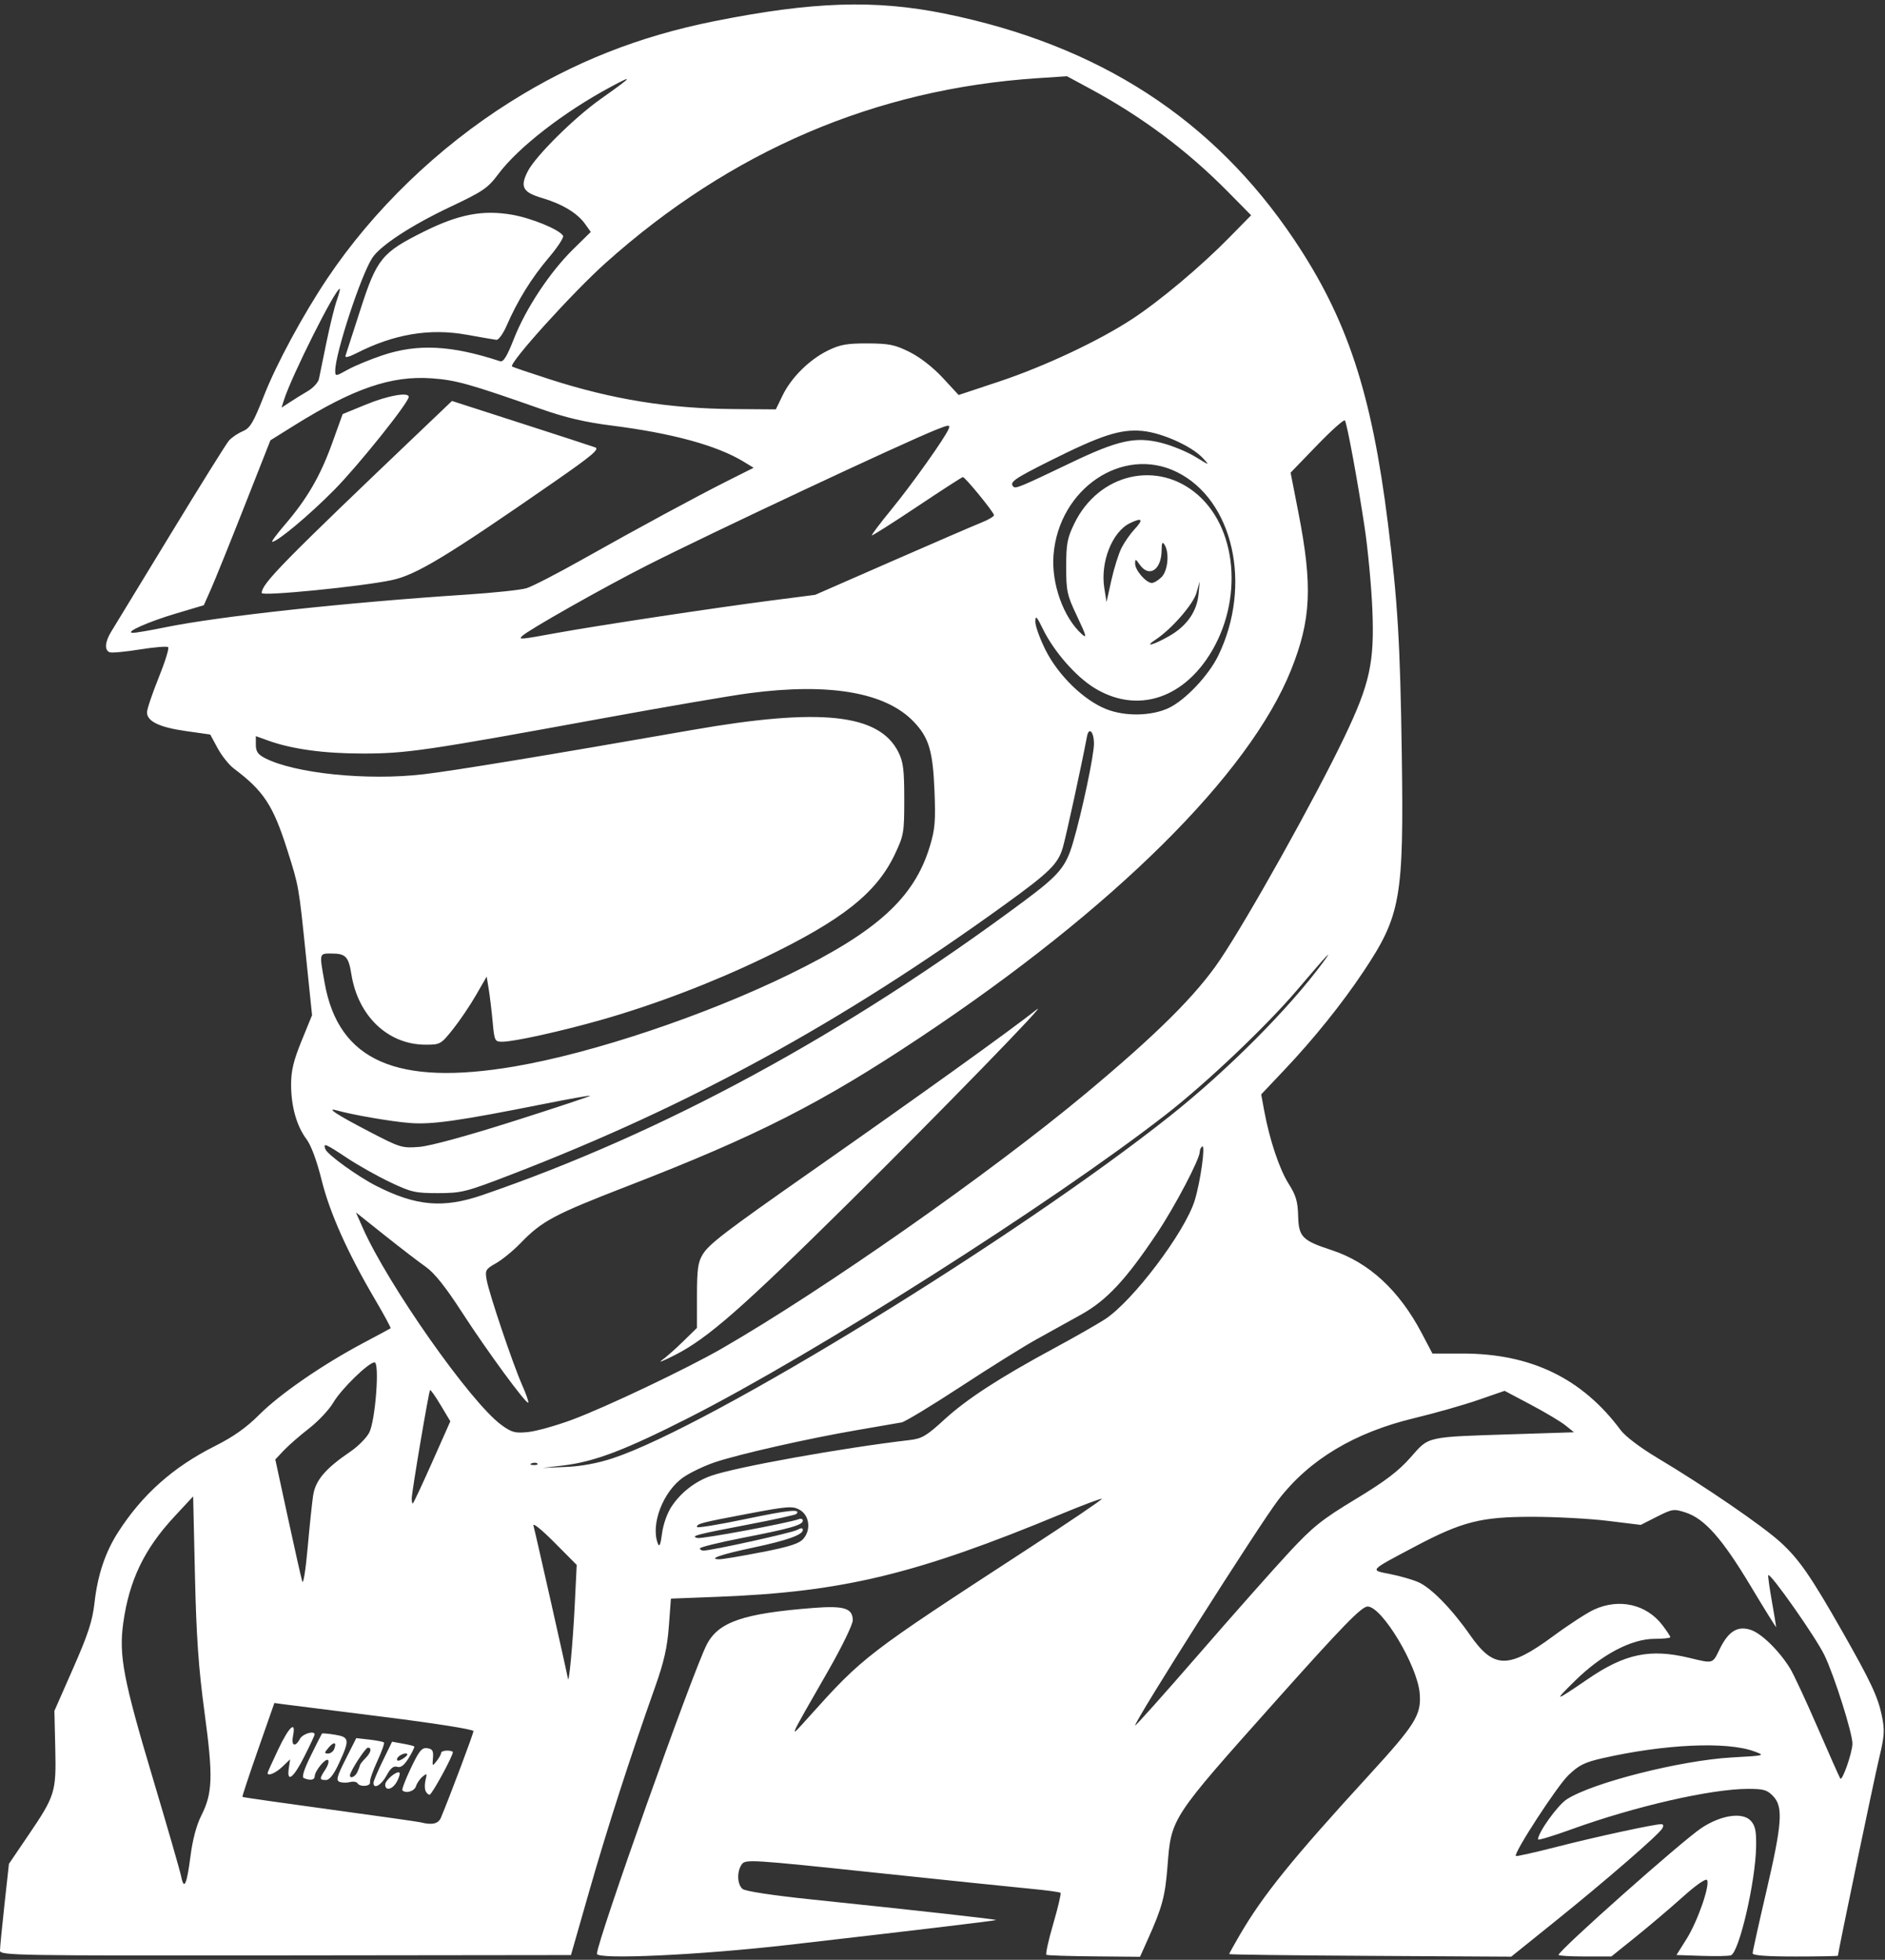 <?xml version="1.0" encoding="UTF-8" standalone="no"?><svg xmlns="http://www.w3.org/2000/svg" xmlns:xlink="http://www.w3.org/1999/xlink" fill="#ffffff" height="176.3" preserveAspectRatio="xMidYMid meet" version="1" viewBox="-0.0 -0.4 169.6 176.3" width="169.6" zoomAndPan="magnify"><rect x="-0.0" y="-0.4" width="169.6" height="176.3" fill="#333333" stroke="none"/><g id="change1_1"><path d="m3694.43 2402.439c0-.257.181-2.116.402-4.131l.402-3.663 1.707-2.514c2.459-3.62 2.553-3.921 2.461-7.89l-.078-3.354 1.688-3.836c1.353-3.075 1.735-4.247 1.922-5.903.28-2.484.966-4.533 2.115-6.324 2.185-3.405 4.957-5.871 8.728-7.765 1.663-.835 2.821-1.656 4.005-2.841 1.848-1.848 5.685-4.49 9.322-6.42 1.31-.695 2.421-1.292 2.469-1.328.048-.036-.571-1.185-1.377-2.554-2.482-4.217-4.094-7.817-4.83-10.784-.425-1.716-.943-3.117-1.354-3.665-.892-1.189-1.391-2.954-1.391-4.919 0-1.249.216-2.151.942-3.933l.943-2.312-.551-5.352c-.649-6.301-.635-6.221-1.659-9.453-1.29-4.073-2.127-5.353-4.829-7.384-.433-.326-1.088-1.147-1.455-1.825l-.667-1.233-2.193-.311c-2.385-.338-3.496-.874-3.496-1.685 0-.286.47-1.682 1.044-3.103.574-1.421.961-2.663.86-2.76-.101-.097-1.25 0-2.552.207-1.302.211-2.522.324-2.712.251-.486-.186-.426-.94.148-1.869.27-.436 2.663-4.366 5.319-8.731s5.024-8.162 5.263-8.437c.239-.275.792-.651 1.229-.836.682-.289.957-.75 1.947-3.261 1.12-2.841 3.507-7.253 5.673-10.485 4.142-6.179 9.952-11.786 16.457-15.881 5.69-3.582 11.565-5.907 18.369-7.269 8.821-1.766 14.45-1.952 20.703-.685 13.871 2.812 24.182 9.48 31.472 20.352 4.772 7.118 6.965 13.759 8.434 25.545.877 7.035 1.096 10.674 1.242 20.668.19 13.027-.079 14.555-3.454 19.622-1.911 2.869-4.469 6.05-7.092 8.821l-2.103 2.222.275 1.488c.482 2.607 1.367 5.246 2.2 6.559.649 1.023.816 1.587.849 2.869.049 1.905.359 2.223 3.022 3.095 3.346 1.096 6.073 3.614 8.106 7.483l.955 1.817h2.721c6.151 0 10.765 2.238 14.221 6.896.41.552 1.779 1.587 3.307 2.499 4.235 2.527 9.449 6.099 11.089 7.598 1.647 1.505 2.725 3.063 5.54 8.011 2.562 4.504 3.208 5.88 3.559 7.587.269 1.308.236 1.802-.252 3.836-.445 1.853-3.703 17.466-3.703 17.744 0 .038-1.726.07-3.837.07-2.576 0-3.836-.094-3.836-.286 0-.158.545-2.624 1.212-5.481 1.441-6.175 1.554-7.68.648-8.644-.541-.576-.858-.67-2.256-.67-3.34 0-10.197 1.571-15.942 3.652-1.637.593-2.975.996-2.974.896.01-.626 1.757-3.065 2.582-3.603 2.289-1.492 10.245-3.51 14.866-3.771 3.028-.171 3.03-.172 1.984-.554-2.461-.898-8.062-.643-13.616.62-1.624.369-2.141.627-3.085 1.536-1.022.984-4.954 7.031-4.722 7.263.052.052 1.741-.326 3.753-.842 3.496-.895 8.695-2.021 9.335-2.021.186 0 .22.147.087.384-.309.552-5.125 4.726-9.68 8.388l-3.915 3.148-12.687-.073c-6.978-.04-12.687-.113-12.687-.161 0-.048.429-.822.953-1.72 2.107-3.606 4.684-6.793 11.59-14.332 4.231-4.619 4.76-5.47 4.599-7.402-.208-2.505-3.392-7.811-4.687-7.811-.543 0-2.274 1.779-8.242 8.467-9.502 10.649-9.421 10.525-9.761 14.888-.212 2.722-.476 3.701-1.771 6.587l-.703 1.567-4.126-.037c-2.269-.02-4.202-.084-4.295-.141-.093-.058.182-1.309.612-2.78.43-1.472.726-2.731.659-2.798-.067-.067-1.295-.233-2.728-.368s-7.78-.792-14.103-1.46c-10.942-1.156-11.513-1.192-11.84-.745-.467.638-.433 1.817.064 2.229.243.202 2.722.579 6.152.936 9.613 1 16.722 1.793 16.655 1.856-.067.064-7.341.934-18.716 2.24-7.95.912-17.198 1.341-17.198.797 0-1.095 8.592-25.288 9.872-27.797 1.047-2.053 3.273-2.821 9.6-3.314 2.773-.216 3.546.027 3.546 1.112 0 .381-.993 2.421-2.217 4.555-3.705 6.459-3.605 6.221-1.726 4.13 4.887-5.44 5.109-5.61 19.633-15.066 3.754-2.444 6.779-4.491 6.722-4.548-.057-.057-1.681.551-3.609 1.351-13.098 5.436-19.681 7.027-30.885 7.462l-4.278.166-.187 2.495c-.142 1.901-.437 3.199-1.235 5.449-2.253 6.349-4.303 12.703-5.902 18.287l-1.67 5.834-25.687.03c-24.401.029-25.687.01-25.687-.438zm17.141-8.502c.185-1.452.539-2.782.964-3.621 1.032-2.036 1.079-3.507.296-9.298-.538-3.984-.734-6.785-.86-12.293l-.163-7.134-1.696 1.825c-2.705 2.912-4.059 5.731-4.592 9.563-.406 2.922 0 5.072 2.667 13.992 1.304 4.366 2.449 8.332 2.544 8.814.257 1.291.51.732.839-1.849zm22.539-3.459c.912-2.206 2.918-7.549 2.918-7.772 0-.157-3.43-.699-8.136-1.288-4.475-.559-8.505-1.067-8.956-1.129l-.82-.113-1.467 4.191c-.807 2.305-1.44 4.221-1.408 4.257.032.036 3.562.542 7.843 1.125 4.281.583 7.962 1.105 8.181 1.161 1.054.268 1.609.138 1.845-.433zm-1.402-2.422c-.078-.204-.071-.651.018-.992.142-.549.11-.58-.273-.266-.238.195-.505.582-.593.86-.146.459-.907.693-1.224.376-.071-.071.272-.972.762-2.001.748-1.571.985-1.859 1.474-1.789.472.067.569.234.513.877-.066.755-.05.769.331.28.22-.282.401-.61.401-.728s.238-.214.529-.214c.291 0 .529.062.529.139 0 .371-1.889 3.83-2.092 3.83-.128 0-.297-.167-.376-.371zm-3.618-.54c0-.4 1.067-1.286 1.285-1.067.07.07-.033.424-.227.788-.384.718-1.058.895-1.058.279zm-2.498-.122c-.081-.132-.384-.178-.673-.102-.289.075-.708.067-.932-.019-.34-.131-.251-.467.545-2.046l.952-1.89 1.184.134c.651.073 1.24.189 1.307.257.068.068-.202.826-.6 1.685-.398.859-.692 1.71-.654 1.892.079.377-.904.456-1.129.091zm-0-1.017c.112-.255.214-.531.227-.614.013-.083.231-.359.486-.614.501-.501.607-.954.224-.954-.221 0-1.613 2.152-1.613 2.494 0 .343.487.118.676-.312zm1.44.987c0-.148.377-1.043.838-1.988l.838-1.718.948.171c.521.094.992.209 1.045.254.053.046-.168.51-.49 1.032-.414.67-.721.906-1.045.804-.328-.104-.6.118-.959.785-.468.87-1.174 1.266-1.174.66zm3.042-2.597c-.189-.189-.925.192-.925.48 0 .174.19.157.517-.048.284-.178.468-.372.408-.432zm-9.304 2.17c-.207-.085-.001-.754.626-2.03.514-1.047.965-1.937 1.001-1.978.036-.041.558 0 1.16.1 1.316.21 1.352.45.386 2.543-.484 1.049-.86 1.533-1.191 1.533-.593 0-.598-.107-.05-.944.238-.363.349-.744.246-.847-.216-.216-1.194.97-1.202 1.46-.01.332-.401.398-.976.163zm2.731-2.622c.243-.632-.022-.69-.515-.113-.383.448-.389.521-.044.521.222 0 .473-.184.559-.408zm-4.085 1.725.117-.8-.697.668c-.604.579-1.33.886-1.33.563 0-.058.43-1.01.955-2.117.981-2.065 1.619-2.648 1.333-1.218-.18.9.196 1.06.622.265.245-.458 1.323-.776 1.323-.39 0 .076-.418.969-.929 1.984-.981 1.948-1.595 2.408-1.395 1.045zm140.685-2.178c.031-.891-1.635-6.163-2.528-8.002-.784-1.614-4.84-7.388-5.046-7.183-.041.042.101 1.079.317 2.306.216 1.227.393 2.29.392 2.363-0.0.073-1.036-1.594-2.302-3.704-2.553-4.255-4.133-6.041-5.834-6.597-1.072-.35-1.195-.332-2.586.371l-1.46.739-2.97-.363c-1.634-.2-4.697-.364-6.807-.365-4.609 0-6.288.426-10.583 2.7-4.117 2.18-4.036 2.09-2.208 2.446.85.166 1.992.492 2.538.725 1.146.49 3.03 2.412 4.666 4.758 2.139 3.068 3.45 3.082 7.524.079 1.379-1.017 3.026-2.083 3.659-2.371 2.261-1.026 4.701-.463 6.134 1.415.388.509.706.993.706 1.076 0 .082-.639.15-1.42.15-2.077 0-4.755 1.413-7.157 3.777-1.963 1.932-1.891 1.921 1.183-.176 3.33-2.271 5.586-2.738 9.113-1.887 2.163.522 2.073.548 2.716-.776.789-1.623 1.615-2.136 2.809-1.742.964.318 2.562 1.885 3.533 3.464.318.517 1.427 2.897 2.465 5.29 1.038 2.392 1.961 4.47 2.052 4.617.169.274 1.065-2.272 1.094-3.109zm-50.667-17.262c2.134-2.293 2.93-2.928 5.965-4.763 2.661-1.609 3.849-2.51 4.946-3.753 1.699-1.926 1.256-1.828 9.445-2.091l5.258-.169-.76-.614c-.418-.337-1.823-1.176-3.122-1.864l-2.361-1.251-2.401.83c-1.321.456-3.889 1.186-5.708 1.622-5.388 1.29-9.468 3.737-12.237 7.337-1.71 2.223-12.899 19.846-12.899 20.316 0 .102 2.568-2.771 5.706-6.385 3.138-3.613 6.814-7.761 8.169-9.216zm-64.295 4.811.18-3.656-2.02-2.033c-1.131-1.138-1.955-1.8-1.873-1.504.181.652 3.052 13.391 3.101 13.758.086.648.448-3.237.612-6.566zm-23.536-9.895c.206-1.373 1.095-2.42 3.364-3.962.683-.464 1.441-1.23 1.685-1.702.554-1.072.951-6.318.477-6.318-.533 0-2.996 2.399-3.705 3.61-.376.642-1.355 1.687-2.176 2.323-.821.636-1.842 1.526-2.27 1.978l-.778.822 1.13 5.224c.622 2.873 1.205 5.463 1.297 5.754.092.291.307-1.049.478-2.978.171-1.929.395-4.067.497-4.752zm40.376 5.093c2.577-.512 3.389-.779 3.762-1.236.68-.833.497-2.095-.375-2.582-.624-.349-1.079-.313-4.63.359-4.281.811-4.599.894-4.599 1.195 0 .111 1.972-.212 4.382-.717 3.909-.82 5.033-.931 4.552-.45-.082.082-2.037.51-4.344.95-4.688.895-5.232 1.04-4.535 1.208.406.098 8.233-1.361 9.112-1.698.196-.075.357-.017.357.13 0 .397-1.085.709-5.379 1.546-2.134.416-3.88.846-3.881.955-.001.109.148.198.33.196.727 0 7.908-1.587 8.402-1.851.377-.202.528-.201.528 0 0 .437-1.429.942-4.498 1.591-2.852.602-4.083 1.028-3.021 1.043.303 0 2.029-.286 3.837-.645zm-8.129-4.1c.842-1.273 2.114-2.26 3.573-2.775 2.21-.78 11.783-2.501 17.85-3.21 1.109-.13 1.518-.371 3.119-1.84 2.011-1.846 4.979-3.773 9.892-6.425 1.746-.942 3.789-2.106 4.539-2.587 2.495-1.597 7.229-7.857 8.103-10.715.519-1.698.983-5.033.672-4.841-.12.074-.218.282-.218.464 0 .666-2.205 4.872-3.834 7.313-2.798 4.193-4.542 6.065-6.842 7.342-1.113.619-2.938 1.631-4.055 2.249-1.117.618-4.171 2.526-6.787 4.238-2.616 1.713-5.006 3.159-5.311 3.214-.305.055-2.103.366-3.994.69-4.423.759-10.639 2.164-12.81 2.896-.934.315-2.202.919-2.818 1.343-1.837 1.264-2.989 4.26-2.303 5.985.134.337.246.058.369-.916.103-.814.461-1.83.855-2.426zm-21.546-3.974 1.644-3.699-.867-1.449c-.477-.797-.907-1.409-.956-1.36-.117.117-1.646 9.146-1.65 9.745 0 .255.039.463.091.463s.834-1.665 1.738-3.699zm16.293-.385c8.749-2.905 36.448-19.925 50.139-30.808 5.172-4.112 10.686-9.65 13.732-13.791 1.017-1.383.406-.732-2.331 2.484-2.789 3.277-8.151 8.366-11.826 11.224-10.213 7.942-31.615 21.534-42.976 27.293-5.697 2.888-8.44 3.928-11.235 4.258l-1.852.219 2.117-.088c1.38-.058 2.853-.333 4.233-.791zm-6.819.485c-.088-.088-.316-.097-.507-.021-.211.084-.148.147.16.16.279.012.435-.051.347-.139zm3.126-3.94c2.997-1.108 10.329-4.595 13.482-6.411 9.098-5.242 24.15-15.786 32.676-22.889 6.472-5.392 9.999-8.899 12.131-12.061 2.547-3.777 8.578-14.578 11.193-20.044 2.298-4.804 2.717-6.716 2.519-11.489-.088-2.11-.402-5.444-.698-7.408-.621-4.116-1.572-9.27-1.77-9.591-.075-.121-1.205.886-2.512 2.238l-2.376 2.458.699 3.572c1.294 6.616 1.153 9.656-.656 14.175-3.756 9.381-15.967 21.479-33.358 33.052-8.923 5.937-14.685 8.865-26.314 13.37-6.67 2.584-7.723 3.145-9.657 5.145-.655.677-1.645 1.488-2.201 1.803-.944.534-1.0.633-.845 1.505.22 1.238 2.35 7.553 3.185 9.441.364.823.615 1.542.559 1.599-.174.174-3.705-4.638-5.96-8.122-1.487-2.299-2.484-3.549-3.268-4.099-.62-.435-2.287-1.715-3.704-2.843l-2.576-2.052.614 1.388c2.272 5.133 9.712 15.713 12.462 17.723.942.688 1.232.766 2.405.649.734-.073 2.52-.572 3.969-1.107zm8.058-5.339c.364-.255 1.227-1.016 1.918-1.692l1.257-1.229.001-2.882c.001-2.387.089-3.027.515-3.725.575-.944 1.985-2.022 9.803-7.495 9.827-6.88 17.896-12.673 20.237-14.529 1.361-1.079-8.71 9.275-16.854 17.327-9.67 9.561-12.726 12.239-15.686 13.746-1.019.518-1.554.734-1.191.479zm-16.123-14.874c16.222-5.56 32.573-14.431 48.7-26.422 3.193-2.374 3.793-3.091 4.439-5.301.806-2.758 1.879-7.822 1.879-8.869 0-1.084-.457-1.562-.628-.656-.495 2.621-1.891 9.036-2.178 10.006-.435 1.47-1.193 2.212-5.264 5.152-14.717 10.63-28.322 18.067-44.35 24.244-4.088 1.575-4.461 1.67-6.583 1.675-2.058 0-2.426-.079-4.338-.99-1.149-.547-2.891-1.528-3.872-2.18-1.951-1.297-2.169-1.385-1.936-.779.188.49 2.937 2.47 4.59 3.307 3.592 1.818 6.009 2.024 9.541.814zm2.847-6.659c3.804-1.21 6.883-2.233 6.842-2.274-.041-.041-1.854.281-4.03.714-7.827 1.56-10.207 1.898-12.215 1.737-1.697-.137-5.097-.723-6.557-1.132-1.03-.288-.01.379 2.908 1.898 2.804 1.461 2.966 1.51 4.522 1.385.987-.079 4.3-.984 8.53-2.329zm.047-4.91c7.062-1.204 17.134-4.58 24.738-8.292 7.89-3.852 11.209-6.874 12.613-11.484.473-1.552.534-2.281.424-5.027-.144-3.585-.506-4.787-1.872-6.212-2.526-2.636-7.566-3.509-14.79-2.56-1.645.216-7.574 1.232-13.177 2.258-15.892 2.911-17.656 3.17-21.597 3.17-3.489 0-6.361-.392-8.499-1.16l-1.124-.404v.775c0 .597.186.871.809 1.194 2.679 1.386 9.191 2.052 14.272 1.461 2.702-.314 11.263-1.725 24.209-3.99 11.532-2.017 16.793-1.45 18.521 1.995.441.879.529 1.583.529 4.23 0 3.02-.041 3.262-.843 4.954-1.653 3.49-4.72 5.919-11.75 9.308-4.624 2.229-9.778 4.199-14.565 5.568-3.632 1.038-7.919 1.988-9.003 1.995-.68 0-.713-.062-.871-1.782-.09-.982-.249-2.301-.352-2.932l-.187-1.146-.964 1.675c-.53.921-1.463 2.3-2.073 3.064-1.082 1.354-1.144 1.389-2.476 1.387-3.369-.01-6.064-2.575-6.662-6.347-.248-1.564-.519-1.852-1.749-1.852-1.169 0-1.144-.103-.651 2.659 1.248 6.996 6.503 9.301 17.088 7.497zm58.87-32.253c1.474-.701 3.567-2.914 4.43-4.686 3.095-6.348 1.363-14.037-3.726-16.535-4.858-2.385-10.609 1.485-11.089 7.462-.206 2.573.895 5.647 2.557 7.133.473.423.399.145-.42-1.581-.922-1.941-.995-2.271-.996-4.483-.001-2.069.097-2.588.73-3.891 2.199-4.525 7.514-5.752 11.13-2.569 3.714 3.269 4.054 10.078.74 14.822-2.6 3.722-6.519 4.709-10.063 2.535-1.681-1.031-3.654-3.293-4.64-5.317-.553-1.136-.661-1.242-.675-.66-.01.381.404 1.532.917 2.558 1.145 2.289 3.445 4.527 5.474 5.327 1.708.673 4.075.625 5.631-.115zm.038-6.47c1.584-.908 2.486-2.208 2.629-3.786l.101-1.117-.296 1.036c-.292 1.022-2.252 3.266-3.662 4.191-1.131.742-.205.498 1.228-.324zm-55.112-.273c3.667-.667 14.228-2.263 19.315-2.92l3.928-.507 6.92-3.029c3.806-1.666 7.426-3.229 8.044-3.474.619-.245 1.125-.545 1.125-.667 0-.251-2.593-3.425-2.798-3.425-.073 0-1.926 1.198-4.119 2.662s-4.023 2.625-4.068 2.58c-.045-.045.747-1.095 1.76-2.332 1.881-2.297 4.862-6.497 5.156-7.264.143-.372 0-.36-1.125.09-3.119 1.249-20.275 9.3-26.027 12.214-3.913 1.982-10.699 5.82-11.232 6.351-.34.339-.217.328 3.121-.279zm-35.244-.505c4.882-.996 16.258-2.232 27.083-2.941 2.474-.162 4.915-.42 5.424-.574.509-.153 2.772-1.317 5.027-2.587 5.143-2.894 10.319-5.693 13.199-7.138l2.219-1.113-.896-.545c-2.4-1.461-6.409-2.559-11.876-3.251-2.391-.302-4.15-.715-6.35-1.488-6.43-2.261-7.667-2.608-9.849-2.762-3.625-.256-7.005.899-12.316 4.21l-2.19 1.365-2.346 5.953c-1.29 3.274-2.639 6.613-2.997 7.419l-.65 1.466-2.486.738c-2.515.746-4.702 1.723-3.905 1.743.239.01 1.548-.216 2.91-.494zm8.694-3.086c0-.845 1.836-2.715 14.71-14.982l2.407-2.294 6.192 1.995c3.405 1.097 6.42 2.079 6.699 2.182.408.15-.318.76-3.704 3.109-9.659 6.702-12.395 8.357-14.591 8.827-2.685.576-11.713 1.471-11.713 1.162zm2.069-6.132c1.993-2.312 3.201-4.387 4.255-7.31l.957-2.654 2.114-.866c1.969-.807 3.839-1.139 3.83-.679-.011.523-4.535 6.172-6.693 8.357-2.231 2.259-5.115 4.674-5.582 4.674-.106 0 .398-.685 1.119-1.521zm75.301 2.05c.263-.509.783-1.252 1.156-1.651.841-.899.7-1.088-.412-.549-1.596.773-2.674 3.502-2.305 5.835l.199 1.26.442-1.984c.243-1.091.657-2.401.92-2.91zm3.593 2.646c.571-.571.719-2.207.265-2.91-.194-.3-.258-.183-.261.48-.01 1.785-1.123 2.526-1.973 1.313-.376-.537-.412-.544-.412-.083 0 .588.991 1.73 1.501 1.73.193 0 .589-.238.88-.529zm-8.181-10.272c4.269-2.046 5.847-2.392 8.181-1.795.946.242 2.315.806 3.043 1.253 1.301.799 1.312.801.671.114-1.013-1.086-3.704-2.29-5.471-2.447-1.961-.174-3.692.389-8.325 2.711-3.223 1.615-3.643 1.914-3.245 2.312.194.194.702-.018 5.147-2.148zm-25.922-6.059c.78-1.612 2.402-3.222 4.072-4.043 1.096-.539 1.709-.649 3.572-.644 1.944.01 2.458.111 3.791.776.936.467 2.106 1.378 2.975 2.317l1.433 1.548 3.639-1.21c4.061-1.35 8.973-3.657 11.974-5.624 2.503-1.641 6.165-4.713 8.725-7.32l1.978-2.014-2.11-2.137c-3.649-3.695-7.718-6.733-12.403-9.26l-2.059-1.111-2.688.179c-14.553.971-27.526 6.523-38.803 16.605-2.973 2.658-8.746 9.044-8.434 9.329.055.05 1.588.57 3.407 1.155 5.627 1.811 10.711 2.631 16.579 2.674l3.747.027zm-42.714-.399c.486-.287.937-.777 1.001-1.09.064-.312.367-1.79.673-3.284.306-1.494.723-3.19.928-3.77.205-.58.327-1.055.271-1.055-.403 0-4.357 7.887-5.033 10.041l-.204.648.74-.485c.407-.266 1.137-.719 1.624-1.006zm6.748-3.228c3.142-1.05 6.183-.894 10.545.542.304.1.621-.413 1.261-2.042 1.065-2.708 3.225-5.97 5.312-8.021l1.593-1.566-.52-.731c-.691-.97-2.063-1.792-3.902-2.336-1.707-.505-1.963-1.002-1.238-2.405.707-1.367 4.174-4.803 6.529-6.471 2.926-2.072 3.084-2.266.878-1.08-4.191 2.253-8.276 5.424-10.054 7.803-.956 1.28-1.372 1.564-4.324 2.96-3.504 1.656-6.298 3.483-7.025 4.591-1.023 1.561-3.336 8.601-3.336 10.152 0 .519.028.517 1.125-.093.619-.344 2.038-.931 3.155-1.304zm-3.358.05c.062-.183.668-2.059 1.348-4.169 1.47-4.565 1.927-5.123 5.732-7.012 3.112-1.545 5.267-1.957 7.885-1.508 1.77.304 4.262 1.327 4.612 1.894.09.145-.497 1.041-1.304 1.992-1.535 1.809-2.791 3.838-3.766 6.081-.318.732-.735 1.313-.926 1.291-.191-.022-1.397-.229-2.679-.46-3.326-.6-6.538-.062-9.911 1.659-.687.351-1.062.438-.992.231zm109.145 143.857c0-.397 11.078-10.236 12.853-11.415 1.769-1.176 3.716-1.458 4.45-.645.395.437.496.93.472 2.314-.054 3.159-1.522 9.494-2.267 9.78-.185.071-1.363.094-2.618.052l-2.281-.077.913-1.455c.992-1.58 2.122-4.832 1.839-5.29-.105-.17-.991.447-2.205 1.536-1.116 1.002-3.015 2.613-4.219 3.581l-2.189 1.76h-2.374c-1.306 0-2.374-.064-2.374-.141z" transform="translate(-3694.43 -2227.38)"/></g></svg>